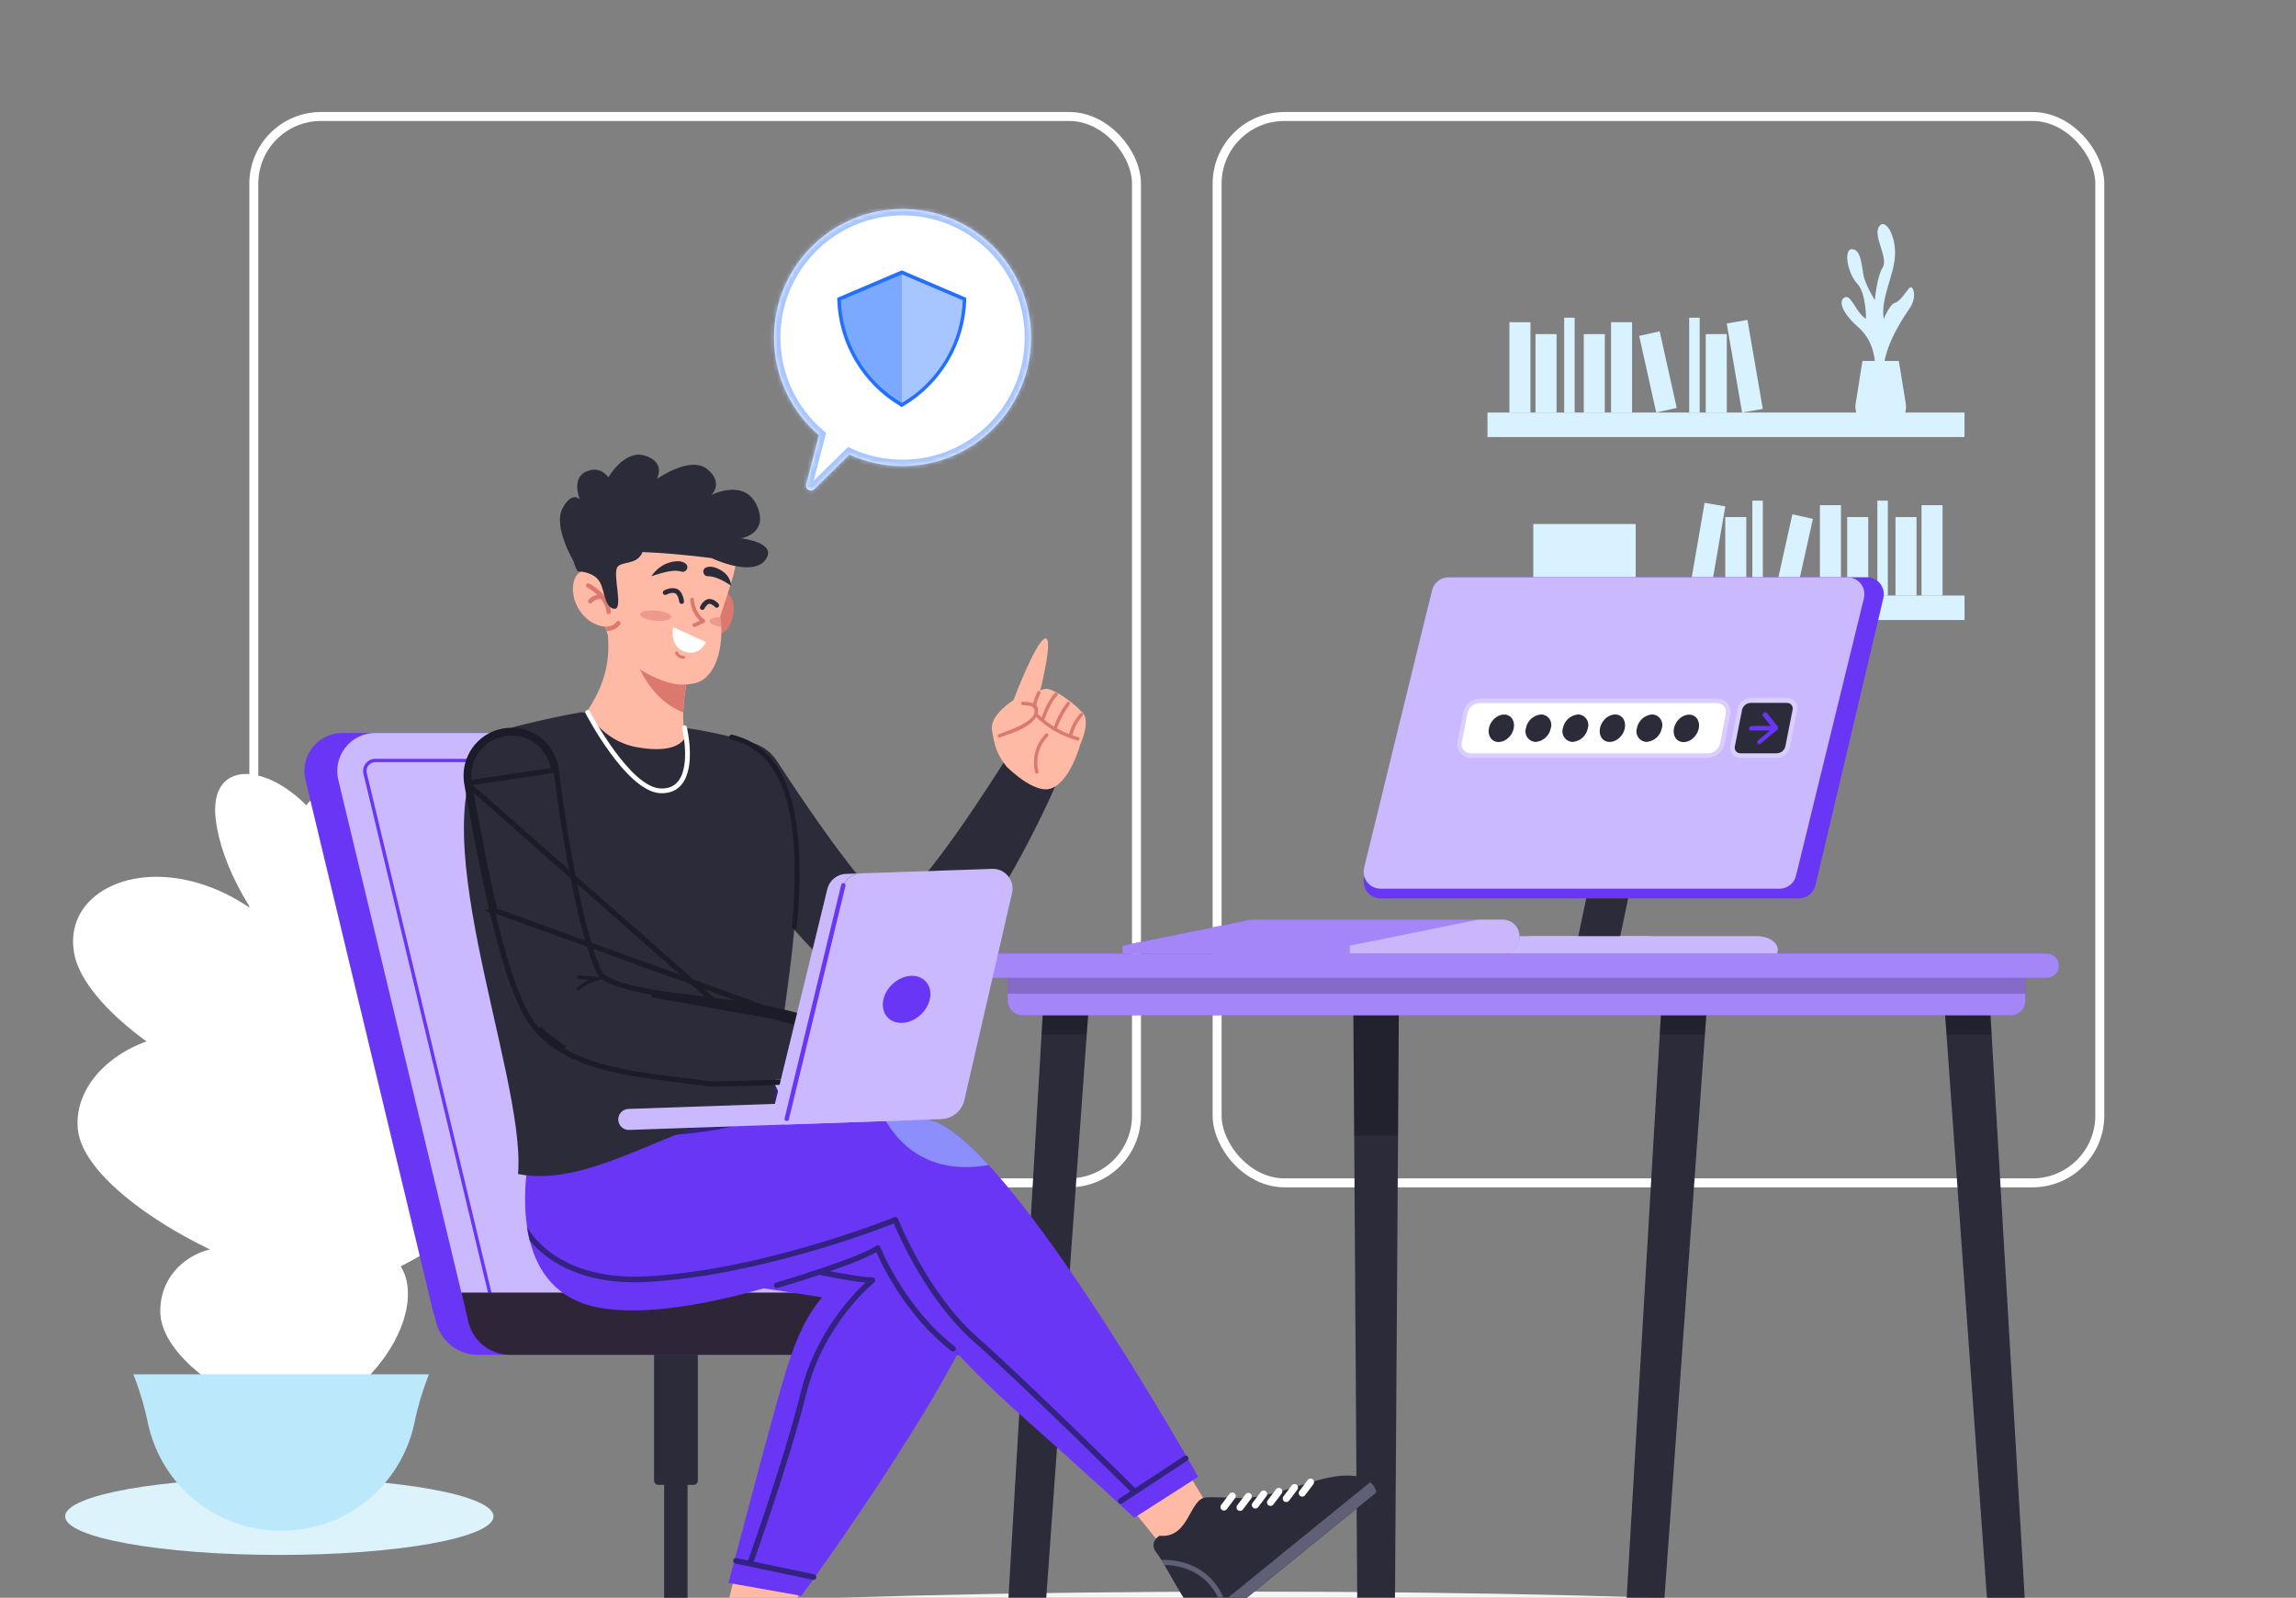 <svg xmlns="http://www.w3.org/2000/svg" fill="none" viewBox="0 0 536 373" height="373" width="536">
<rect x="0" y="0" width="536" height="373" fill="#808080" stroke="none"/>
<g clip-path="url(#clip0_6337_22494)">
<ellipse fill="#DCF3FB" ry="9" rx="50" cy="354" cx="65.207"></ellipse>
<path fill="white" d="M68.637 199.004L80.146 227.389C79.811 309.459 83.526 314.194 83.552 328.309H54.497C53.452 259.605 63.631 275.049 68.637 199.004Z"></path>
<path fill="white" d="M93.008 284.616C69.565 220.209 15.711 240.156 18.176 263.689C20.64 287.223 106.413 321.658 93.008 284.616Z"></path>
<path fill="white" d="M84.116 321.748C71.343 280.242 37.41 287.015 37.41 306.085C37.41 325.154 91.457 345.629 84.116 321.748Z"></path>
<path fill="white" d="M83.201 246.841C63.164 191.362 13.259 198.987 17.285 222.404C21.31 245.821 94.723 278.748 83.201 246.841Z"></path>
<path fill="white" d="M83.342 221.952C85.2 184.149 47.758 168.589 50.352 191.18C52.945 213.772 82.271 243.692 83.342 221.952Z"></path>
<path fill="white" d="M66.144 260.656C74.053 214.08 122.023 196.352 116.669 222.724C111.315 249.096 61.603 287.441 66.144 260.656Z"></path>
<path fill="white" d="M62.106 234.324C52.791 185.476 95.884 163.775 97.123 187.321C98.362 210.868 67.461 262.399 62.106 234.324Z"></path>
<path fill="white" d="M58.364 289.493C77.407 242.426 118.178 254.103 114.062 275.52C109.946 296.938 47.41 316.587 58.364 289.493Z"></path>
<path fill="white" d="M67.767 322.368C67.341 291.997 94.861 284.152 95.222 301.725C95.584 319.297 67.999 339.812 67.767 322.368Z"></path>
<path fill="#BCE8FB" d="M65.644 357.364C58.41 357.386 51.386 354.933 45.737 350.413C40.088 345.893 36.155 339.578 34.589 332.515C33.837 328.728 32.753 325.016 31.351 321.419L31.105 320.838H100.158L99.912 321.419C98.51 325.016 97.426 328.728 96.674 332.515C95.111 339.575 91.182 345.888 85.538 350.408C79.894 354.928 72.875 357.382 65.644 357.364Z"></path>
<rect stroke-width="2.092" stroke="white" rx="15.69" height="248.943" width="206.057" y="27.195" x="59.253"></rect>
<rect stroke-width="2.092" stroke="white" rx="15.69" height="248.943" width="206.057" y="27.195" x="284.136"></rect>
<path fill="#D8F3FF" d="M437.668 87.255C437.668 87.255 438.667 80.658 433.859 76.429C429.051 72.201 429.471 69.682 430.86 69.352C432.25 69.022 433.499 73.26 435.618 74.42C435.618 74.42 435.688 68.422 433.539 66.173C431.39 63.924 430.261 58.236 432.31 58.177C434.359 58.117 434.559 61.575 434.989 64.054C435.419 66.533 437.688 70.052 437.688 70.052C437.688 70.052 438.127 64.654 439.517 62.435C440.906 60.216 437.208 55.138 438.637 52.919C440.067 50.7 442.636 54.918 442.386 59.686C442.136 64.454 439.007 69.522 439.747 74.49C439.747 74.49 441.146 71.001 442.396 70.682C443.645 70.362 444.925 68.063 445.764 67.203C446.604 66.343 447.674 69.312 445.764 72.061C443.855 74.81 439.007 82.167 439.767 88.105L437.668 87.255Z"></path>
<path fill="#D8F3FF" d="M434.792 84.256L433.212 94.142C433.092 94.864 433.132 95.603 433.329 96.308C433.526 97.012 433.875 97.665 434.351 98.219C434.828 98.774 435.421 99.218 436.088 99.519C436.754 99.819 437.479 99.97 438.21 99.96H439.89C440.621 99.97 441.346 99.819 442.012 99.519C442.679 99.218 443.272 98.774 443.748 98.219C444.225 97.665 444.574 97.012 444.771 96.308C444.968 95.603 445.008 94.864 444.888 94.142L443.278 84.256H434.792Z"></path>
<path fill="#D8F3FF" d="M458.609 96.311H347.254V102.029H458.609V96.311Z"></path>
<path fill="#D8F3FF" d="M357.287 75.22H352.379V96.311H357.287V75.22Z"></path>
<path fill="#D8F3FF" d="M381.01 75.22H376.102V96.311H381.01V75.22Z"></path>
<path fill="#D8F3FF" d="M407.942 74.684L403.105 75.518L406.688 96.303L411.525 95.469L407.942 74.684Z"></path>
<path fill="#D8F3FF" d="M363.369 77.999H358.461V96.311H363.369V77.999Z"></path>
<path fill="#D8F3FF" d="M374.642 77.999H369.734V96.311H374.642V77.999Z"></path>
<path fill="#D8F3FF" d="M403.115 77.999H398.207V96.311H403.115V77.999Z"></path>
<path fill="#D8F3FF" d="M387.455 77.351L382.664 78.416L386.637 96.293L391.428 95.228L387.455 77.351Z"></path>
<path fill="#D8F3FF" d="M367.605 74.17H365.156V96.311H367.605V74.17Z"></path>
<path fill="#D8F3FF" d="M396.785 74.17H394.336V96.311H396.785V74.17Z"></path>
<path fill="#D8F3FF" d="M347.266 144.742H458.621V139.024H347.266V144.742Z"></path>
<path fill="#D8F3FF" d="M448.58 139.024H453.488V117.933H448.58V139.024Z"></path>
<path fill="#D8F3FF" d="M424.861 139.024H429.77V117.933H424.861V139.024Z"></path>
<path fill="#D8F3FF" d="M394.355 138.171L399.191 139.004L402.774 118.219L397.937 117.386L394.355 138.171Z"></path>
<path fill="#D8F3FF" d="M442.502 139.024H447.41V120.712H442.502V139.024Z"></path>
<path fill="#D8F3FF" d="M431.229 139.024H436.137V120.712H431.229V139.024Z"></path>
<path fill="#D8F3FF" d="M402.76 139.024H407.668V120.712H402.76V139.024Z"></path>
<path fill="#D8F3FF" d="M414.459 137.937L419.25 139.002L423.223 121.125L418.432 120.061L414.459 137.937Z"></path>
<path fill="#D8F3FF" d="M438.266 139.024H440.715V116.883H438.266V139.024Z"></path>
<path fill="#D8F3FF" d="M409.086 139.024H411.535V116.883H409.086V139.024Z"></path>
<path fill="#D8F3FF" d="M357.947 138.834H381.848V122.331H357.947V138.834Z"></path>
<path fill="#F5F5F5" d="M291.416 394.659C400.64 394.659 489.184 389.489 489.184 383.112C489.184 376.735 400.64 371.566 291.416 371.566C182.192 371.566 93.648 376.735 93.648 383.112C93.648 389.489 182.192 394.659 291.416 394.659Z"></path>
<path fill="#CBB9FF" d="M281.855 225.837H413.411L414.839 222.608C415.734 220.579 413.388 218.551 410.147 218.551H288.757C286.581 218.551 284.666 219.491 284.065 220.851L281.855 225.837Z"></path>
<path fill="#6936F5" d="M439.669 139.633L423.815 206.686C423.396 208.476 421.798 209.734 419.962 209.734H322.301C319.751 209.734 317.859 207.354 318.448 204.861L334.302 137.809C334.721 136.018 336.319 134.76 338.155 134.76H435.816C438.377 134.76 440.258 137.14 439.669 139.633Z"></path>
<path fill="#CBB9FF" d="M435.136 139.633L419.282 204.419C418.863 206.21 417.265 207.468 415.429 207.468H322.301C319.751 207.468 317.859 205.088 318.448 202.595L334.302 137.809C334.721 136.018 336.319 134.76 338.155 134.76H431.283C433.844 134.76 435.725 137.14 435.136 139.633Z"></path>
<path fill="#2B2B39" d="M370.301 209.723L366.98 225.656H376.76L380.092 209.723H370.301Z"></path>
<path fill="#CBB9FF" d="M352.706 222.959L354.712 220.137C355.426 219.129 356.582 218.54 357.817 218.54H384.64C386.057 218.54 387.36 219.333 388.017 220.591L389.366 223.174C390 224.387 389.116 225.826 387.757 225.826H354.179C352.706 225.826 351.845 224.16 352.706 222.959Z"></path>
<path fill="#6936F5" d="M262.027 222.59V220.755L292.055 214.688H350.807C351.852 214.688 352.855 215.104 353.595 215.843C354.334 216.583 354.749 217.585 354.749 218.631C354.749 219.678 354.334 220.683 353.596 221.424C352.857 222.166 351.854 222.585 350.807 222.59H262.027Z"></path>
<path fill="white" d="M354.749 218.647C354.751 219.69 354.341 220.691 353.607 221.431C352.862 222.17 351.856 222.587 350.807 222.59H262.027V220.771L292.071 214.688H350.807C351.326 214.688 351.84 214.791 352.319 214.99C352.799 215.189 353.234 215.481 353.6 215.849C353.967 216.217 354.257 216.653 354.454 217.133C354.651 217.614 354.751 218.128 354.749 218.647Z" opacity="0.4"></path>
<path fill="white" d="M354.743 218.648C354.746 219.69 354.335 220.691 353.601 221.432C352.856 222.171 351.85 222.587 350.801 222.59H315.125V220.772L345.169 214.689H350.801C351.32 214.689 351.834 214.791 352.313 214.991C352.793 215.19 353.228 215.482 353.594 215.849C353.961 216.217 354.251 216.654 354.448 217.134C354.645 217.614 354.746 218.128 354.743 218.648Z" opacity="0.4"></path>
<path fill="#2B2B39" d="M376.215 433.057H384.261L398.695 232.004H388.026L376.215 433.057Z"></path>
<path fill="black" d="M387.461 241.498H397.985L398.693 232.326H388.024L387.461 241.498Z" opacity="0.2"></path>
<path fill="#2B2B39" d="M317.238 433.057H325.267L326.587 232.004H315.918L317.238 433.057Z"></path>
<path fill="black" d="M315.918 232.326L316.127 265.121H326.362L326.571 232.326H315.918Z" opacity="0.2"></path>
<path fill="#2B2B39" d="M231.898 433.057H239.928L254.379 232.004H243.71L231.898 433.057Z"></path>
<path fill="black" d="M243.129 241.498H253.669L254.377 232.326H243.708L243.129 241.498Z" opacity="0.2"></path>
<path fill="#2B2B39" d="M468.165 433.057H476.195L464.383 232.004H453.73L468.165 433.057Z"></path>
<path fill="black" d="M464.383 232.326H453.73L454.439 241.498H464.963L464.383 232.326Z" opacity="0.2"></path>
<path fill="#6936F5" d="M469.352 237.023L238.738 237.023C238.282 237.023 237.83 236.934 237.408 236.759C236.986 236.584 236.603 236.328 236.28 236.005C235.958 235.683 235.702 235.299 235.527 234.878C235.352 234.456 235.262 234.004 235.262 233.548V226.95L472.828 226.95V233.548C472.828 234.004 472.738 234.456 472.564 234.878C472.389 235.299 472.133 235.683 471.81 236.005C471.487 236.328 471.104 236.584 470.682 236.759C470.261 236.934 469.809 237.023 469.352 237.023Z"></path>
<path fill="white" d="M469.352 237.023L238.738 237.023C238.282 237.023 237.83 236.934 237.408 236.759C236.986 236.584 236.603 236.328 236.28 236.005C235.958 235.683 235.702 235.299 235.527 234.878C235.352 234.456 235.262 234.004 235.262 233.548V226.95L472.828 226.95V233.548C472.828 234.004 472.738 234.456 472.564 234.878C472.389 235.299 472.133 235.683 471.81 236.005C471.487 236.328 471.104 236.584 470.682 236.759C470.261 236.934 469.809 237.023 469.352 237.023Z" opacity="0.4"></path>
<path fill="black" d="M235.246 231.988L472.828 231.988V226.951L235.246 226.951V231.988Z" opacity="0.2"></path>
<path fill="#6936F5" d="M230.274 228.271H477.816C478.568 228.271 479.288 227.972 479.819 227.441C480.35 226.91 480.649 226.19 480.649 225.439C480.649 224.687 480.35 223.967 479.819 223.436C479.288 222.905 478.568 222.606 477.816 222.606H230.274C229.522 222.606 228.802 222.905 228.271 223.436C227.74 223.967 227.441 224.687 227.441 225.439C227.441 226.19 227.74 226.91 228.271 227.441C228.802 227.972 229.522 228.271 230.274 228.271Z"></path>
<path fill="white" d="M230.274 228.271H477.816C478.568 228.271 479.288 227.972 479.819 227.441C480.35 226.91 480.649 226.19 480.649 225.439C480.649 224.687 480.35 223.967 479.819 223.436C479.288 222.905 478.568 222.606 477.816 222.606H230.274C229.522 222.606 228.802 222.905 228.271 223.436C227.74 223.967 227.441 224.687 227.441 225.439C227.441 226.19 227.74 226.91 228.271 227.441C228.802 227.972 229.522 228.271 230.274 228.271Z" opacity="0.4"></path>
<path fill="white" d="M343.35 176.925C342.883 176.92 342.424 176.814 342.003 176.612C341.582 176.411 341.21 176.119 340.914 175.759C340.619 175.398 340.405 174.976 340.29 174.524C340.175 174.072 340.16 173.6 340.247 173.142L341.565 166.363C341.751 165.438 342.249 164.606 342.977 164.006C343.705 163.406 344.617 163.075 345.56 163.069H400.812C401.281 163.068 401.744 163.172 402.167 163.375C402.59 163.577 402.962 163.872 403.256 164.238C403.558 164.594 403.774 165.015 403.888 165.468C404.003 165.921 404.011 166.395 403.914 166.852L402.597 173.631C402.419 174.555 401.926 175.39 401.201 175.991C400.476 176.592 399.565 176.922 398.623 176.925H343.35Z" opacity="0.3"></path>
<path fill="white" d="M398.619 175.864H343.367C343.052 175.869 342.741 175.804 342.455 175.675C342.168 175.545 341.914 175.353 341.711 175.113C341.508 174.873 341.36 174.591 341.279 174.287C341.198 173.984 341.185 173.666 341.242 173.356L342.581 166.556C342.71 165.873 343.073 165.257 343.609 164.815C344.145 164.372 344.818 164.131 345.513 164.134H400.765C401.079 164.128 401.391 164.193 401.677 164.323C401.964 164.453 402.218 164.645 402.421 164.884C402.624 165.124 402.772 165.406 402.853 165.71C402.934 166.014 402.947 166.332 402.89 166.641L401.572 173.441C401.439 174.126 401.071 174.742 400.532 175.184C399.992 175.627 399.316 175.867 398.619 175.864Z"></path>
<path fill="#2B2B39" d="M352.716 171.579C353.799 170.031 353.679 168.077 352.448 167.216C351.217 166.355 349.341 166.913 348.258 168.461C347.175 170.009 347.295 171.963 348.526 172.824C349.757 173.685 351.633 173.127 352.716 171.579Z"></path>
<path fill="#2B2B39" d="M362.03 169.996C361.878 170.845 361.45 171.62 360.812 172.201C360.174 172.781 359.362 173.134 358.502 173.205C358.121 173.193 357.748 173.093 357.413 172.913C357.077 172.733 356.787 172.477 356.567 172.166C356.347 171.855 356.201 171.498 356.143 171.121C356.084 170.745 356.113 170.359 356.229 169.996C356.384 169.149 356.813 168.376 357.45 167.796C358.088 167.216 358.898 166.862 359.756 166.787C360.139 166.795 360.514 166.892 360.852 167.071C361.19 167.25 361.482 167.506 361.703 167.818C361.924 168.13 362.069 168.49 362.126 168.868C362.183 169.246 362.15 169.633 362.03 169.996Z"></path>
<path fill="#2B2B39" d="M370.68 169.996C370.525 170.843 370.096 171.617 369.458 172.196C368.821 172.776 368.011 173.13 367.152 173.205C366.77 173.196 366.394 173.099 366.056 172.92C365.717 172.741 365.425 172.486 365.202 172.174C364.98 171.863 364.832 171.504 364.773 171.126C364.713 170.748 364.742 170.361 364.857 169.996C365.017 169.147 365.45 168.373 366.091 167.794C366.732 167.214 367.545 166.861 368.406 166.787C368.787 166.799 369.16 166.899 369.496 167.079C369.832 167.259 370.121 167.515 370.341 167.826C370.562 168.137 370.707 168.495 370.766 168.871C370.824 169.248 370.795 169.633 370.68 169.996Z"></path>
<path fill="#2B2B39" d="M378.642 171.562C379.725 170.014 379.605 168.06 378.374 167.199C377.142 166.338 375.267 166.896 374.184 168.444C373.101 169.992 373.221 171.946 374.452 172.807C375.683 173.668 377.559 173.11 378.642 171.562Z"></path>
<path fill="#2B2B39" d="M387.957 169.996C387.798 170.845 387.365 171.619 386.724 172.198C386.083 172.778 385.27 173.131 384.409 173.205C384.028 173.193 383.655 173.093 383.319 172.913C382.983 172.733 382.694 172.477 382.473 172.166C382.253 171.855 382.108 171.497 382.049 171.121C381.99 170.744 382.02 170.359 382.135 169.996C382.293 169.15 382.723 168.379 383.36 167.8C383.997 167.22 384.805 166.865 385.662 166.787C386.045 166.796 386.421 166.893 386.759 167.072C387.098 167.251 387.39 167.506 387.612 167.818C387.835 168.129 387.982 168.488 388.042 168.866C388.102 169.244 388.073 169.631 387.957 169.996Z"></path>
<path fill="#2B2B39" d="M395.907 171.6C396.99 170.051 396.87 168.098 395.639 167.237C394.408 166.376 392.532 166.933 391.449 168.482C390.366 170.03 390.486 171.983 391.717 172.844C392.948 173.705 394.824 173.148 395.907 171.6Z"></path>
<path fill="white" d="M406.335 176.925C405.978 176.929 405.624 176.853 405.301 176.702C404.977 176.551 404.691 176.33 404.465 176.054C404.223 175.762 404.053 175.418 403.968 175.049C403.883 174.68 403.886 174.296 403.976 173.928L405.655 165.428C405.803 164.732 406.181 164.106 406.729 163.651C407.276 163.196 407.961 162.939 408.673 162.921H417.173C417.53 162.916 417.883 162.992 418.207 163.143C418.531 163.294 418.816 163.516 419.043 163.792C419.285 164.083 419.455 164.427 419.54 164.796C419.625 165.165 419.622 165.549 419.532 165.917L417.853 174.417C417.705 175.114 417.327 175.74 416.779 176.195C416.232 176.65 415.547 176.907 414.835 176.925H406.335Z" opacity="0.3"></path>
<path fill="#2B2B39" d="M406.338 175.863H414.838C415.294 175.84 415.731 175.67 416.083 175.38C416.435 175.089 416.684 174.692 416.793 174.248L418.472 165.748C418.525 165.549 418.531 165.341 418.489 165.139C418.447 164.938 418.359 164.749 418.231 164.588C418.103 164.426 417.939 164.297 417.752 164.211C417.565 164.125 417.36 164.084 417.155 164.091H408.654C408.189 164.112 407.743 164.286 407.386 164.585C407.029 164.885 406.78 165.293 406.678 165.748L404.999 174.248C404.953 174.446 404.953 174.652 405 174.85C405.047 175.047 405.138 175.232 405.268 175.388C405.398 175.544 405.562 175.669 405.747 175.751C405.933 175.834 406.135 175.872 406.338 175.863Z"></path>
<path fill="#6936F5" d="M410.649 173.717C410.584 173.72 410.52 173.708 410.462 173.682C410.403 173.656 410.35 173.617 410.309 173.568C410.233 173.445 410.206 173.298 410.233 173.157C410.261 173.015 410.341 172.889 410.457 172.803L413.836 169.998L411.584 167.193C411.502 167.072 411.472 166.923 411.5 166.78C411.528 166.637 411.612 166.51 411.732 166.428C411.834 166.336 411.967 166.284 412.104 166.284C412.242 166.284 412.374 166.336 412.476 166.428L415.026 169.616C415.108 169.737 415.138 169.886 415.11 170.029C415.082 170.172 414.998 170.299 414.878 170.381L411.074 173.568C410.954 173.666 410.803 173.719 410.649 173.717Z"></path>
<path fill="#6936F5" d="M414.473 170.53H408.735C408.669 170.532 408.604 170.519 408.544 170.491C408.484 170.464 408.431 170.422 408.39 170.371C408.349 170.319 408.32 170.259 408.306 170.194C408.292 170.13 408.294 170.063 408.31 169.999C408.343 169.852 408.423 169.721 408.539 169.625C408.654 169.529 408.798 169.473 408.948 169.468H414.664C414.73 169.465 414.796 169.479 414.856 169.506C414.916 169.534 414.969 169.575 415.01 169.627C415.051 169.678 415.08 169.739 415.094 169.803C415.107 169.868 415.106 169.935 415.089 169.999C415.058 170.142 414.981 170.271 414.869 170.367C414.758 170.462 414.619 170.52 414.473 170.53Z"></path>
<mask fill="white" id="path-71-inside-1_6337_22494">
<path d="M210.7 108.799C227.267 108.799 240.697 95.369 240.697 78.802C240.697 62.235 227.267 48.805 210.7 48.805C194.133 48.805 180.703 62.235 180.703 78.802C180.703 87.919 184.77 96.086 191.19 101.588L188.204 113.085C187.914 114.198 189.276 114.984 190.096 114.177L198.281 106.116C202.066 107.839 206.271 108.799 210.7 108.799Z" clip-rule="evenodd" fill-rule="evenodd"></path>
</mask>
<path fill="white" d="M210.7 108.799C227.267 108.799 240.697 95.369 240.697 78.802C240.697 62.235 227.267 48.805 210.7 48.805C194.133 48.805 180.703 62.235 180.703 78.802C180.703 87.919 184.77 96.086 191.19 101.588L188.204 113.085C187.914 114.198 189.276 114.984 190.096 114.177L198.281 106.116C202.066 107.839 206.271 108.799 210.7 108.799Z" clip-rule="evenodd" fill-rule="evenodd"></path>
<path mask="url(#path-71-inside-1_6337_22494)" fill="#A7C5FF" d="M191.19 101.588L192.62 101.96L192.852 101.066L192.152 100.466L191.19 101.588ZM188.204 113.085L189.634 113.456L188.204 113.085ZM190.096 114.177L191.133 115.23H191.133L190.096 114.177ZM198.281 106.116L198.894 104.771L197.969 104.349L197.244 105.063L198.281 106.116ZM239.219 78.802C239.219 94.553 226.451 107.321 210.7 107.321V110.277C228.083 110.277 242.175 96.185 242.175 78.802H239.219ZM210.7 50.283C226.451 50.283 239.219 63.052 239.219 78.802H242.175C242.175 61.419 228.083 47.327 210.7 47.327V50.283ZM182.181 78.802C182.181 63.052 194.95 50.283 210.7 50.283V47.327C193.317 47.327 179.225 61.419 179.225 78.802H182.181ZM192.152 100.466C186.046 95.233 182.181 87.47 182.181 78.802H179.225C179.225 88.369 183.495 96.94 190.228 102.71L192.152 100.466ZM189.759 101.216L186.773 112.713L189.634 113.456L192.62 101.96L189.759 101.216ZM186.773 112.713C186.107 115.278 189.244 117.09 191.133 115.23L189.058 113.124C189.096 113.086 189.175 113.041 189.275 113.032C189.362 113.023 189.429 113.045 189.473 113.071C189.517 113.096 189.569 113.143 189.606 113.222C189.648 113.314 189.648 113.405 189.634 113.456L186.773 112.713ZM191.133 115.23L199.319 107.169L197.244 105.063L189.058 113.124L191.133 115.23ZM210.7 107.321C206.486 107.321 202.49 106.408 198.894 104.771L197.669 107.461C201.642 109.27 206.055 110.277 210.7 110.277V107.321Z"></path>
<path fill="#236FFF" d="M210.098 94.772C205.79 92.205 202.194 88.6 199.637 84.286C197.08 79.973 195.643 75.088 195.457 70.077V69.533L210.522 63.113L225.57 69.533V70.077C225.396 75.088 223.965 79.976 221.41 84.291C218.855 88.606 215.257 92.21 210.947 94.772L210.505 95.044L210.098 94.772Z"></path>
<path fill="white" d="M210.539 64.048L224.755 70.095C224.6 74.964 223.215 79.716 220.729 83.906C218.244 88.096 214.738 91.589 210.539 94.06V64.048Z" opacity="0.6"></path>
<path fill="white" d="M210.538 64.048L196.305 70.095C196.462 74.966 197.849 79.718 200.338 83.909C202.827 88.099 206.335 91.591 210.538 94.06V64.048Z" opacity="0.4"></path>
<path fill="#2B2B39" d="M164.476 188.384L165.423 189.901L166.357 191.369L168.251 194.27C169.525 196.187 170.836 198.081 172.147 199.974C173.482 201.855 174.829 203.736 176.212 205.593C177.596 207.45 179.028 209.295 180.484 211.139C181.941 212.984 183.458 214.805 185.035 216.613C186.613 218.421 188.251 220.217 190.036 222.014C190.934 222.912 191.868 223.798 192.851 224.684C193.846 225.569 194.902 226.455 196.092 227.354C197.293 228.239 198.604 229.15 200.351 230.048C200.8 230.266 201.262 230.485 201.783 230.703C202.305 230.922 202.864 231.128 203.495 231.31C203.652 231.359 203.81 231.407 203.98 231.443L204.235 231.504L204.356 231.541L204.538 231.577C204.781 231.626 205.012 231.674 205.254 231.723C205.485 231.759 205.728 231.795 205.958 231.82C206.893 231.917 207.791 231.917 208.628 231.844C209.454 231.771 210.194 231.626 210.886 231.456C211.553 231.286 212.184 231.079 212.743 230.861C213.871 230.424 214.794 229.926 215.619 229.429C217.257 228.434 218.495 227.426 219.612 226.431C220.728 225.436 221.699 224.441 222.597 223.458C223.508 222.475 224.333 221.492 225.122 220.496C226.699 218.518 228.132 216.552 229.479 214.562C230.838 212.584 232.1 210.581 233.314 208.591C235.753 204.598 237.986 200.544 240.122 196.467C241.178 194.428 242.21 192.377 243.217 190.313C243.715 189.282 244.212 188.238 244.698 187.206L245.414 185.629L246.142 184.015C247.647 180.677 246.142 176.745 242.804 175.24C239.758 173.869 236.226 174.997 234.479 177.74L234.394 177.874L233.544 179.221L232.658 180.592L230.874 183.347C229.673 185.18 228.471 187.012 227.246 188.821C224.806 192.437 222.306 195.993 219.745 199.428C218.459 201.139 217.148 202.802 215.837 204.416C214.527 206.03 213.18 207.571 211.832 208.991C211.153 209.695 210.485 210.363 209.83 210.982C209.175 211.601 208.519 212.159 207.924 212.608C207.342 213.057 206.784 213.397 206.468 213.518C206.322 213.579 206.238 213.591 206.322 213.53C206.359 213.506 206.444 213.457 206.577 213.421C206.723 213.372 206.917 213.324 207.184 213.3C207.451 213.263 207.791 213.251 208.179 213.3C208.276 213.3 208.374 213.324 208.471 213.336C208.568 213.348 208.677 213.372 208.774 213.397H208.847L208.871 213.421H208.92C208.92 213.421 208.98 213.445 209.005 213.445C209.102 213.47 209.138 213.482 209.15 213.47C209.15 213.47 209.114 213.433 209.065 213.397C208.823 213.239 208.289 212.863 207.73 212.377C207.16 211.892 206.529 211.309 205.886 210.666C205.242 210.023 204.587 209.331 203.932 208.615C202.609 207.171 201.286 205.617 199.987 203.991C199.332 203.178 198.689 202.353 198.045 201.527C197.402 200.69 196.759 199.853 196.116 199.003C194.841 197.304 193.579 195.556 192.329 193.809C191.079 192.061 189.841 190.277 188.616 188.493C187.378 186.709 186.164 184.901 184.962 183.104L183.166 180.398L182.268 179.051L181.419 177.74L181.334 177.607C178.312 172.971 172.098 171.66 167.462 174.682C162.887 177.667 161.564 183.772 164.44 188.384H164.476Z"></path>
<path fill="#FEBAA4" d="M252.258 173.567C252.258 173.567 249.903 182.56 245.267 184.101C241.359 185.4 235.012 178.992 235.012 178.992C232.524 175.836 232.184 174.004 231.577 170.46C230.97 166.904 236.577 163.482 236.577 163.482C236.577 163.482 241.65 150.022 243.896 149.088C246.141 148.153 242.828 161.297 242.828 161.297C242.828 161.297 243.641 160.532 245.012 160.933C246.869 161.479 251.141 164.355 252.913 166.661C254.503 168.724 252.27 173.579 252.27 173.579L252.258 173.567Z"></path>
<path fill="#DC796F" d="M233.203 171.381C235.193 170.677 237.208 169.973 239.028 168.893C239.902 168.383 241.407 167.436 241.504 166.308C241.662 164.596 239.975 164.718 238.773 164.621C238.264 164.584 238.264 163.783 238.773 163.82C239.768 163.905 241.079 163.844 241.856 164.596C242.827 165.555 242.22 167.072 241.48 167.958C239.586 170.228 236.091 171.186 233.409 172.145C232.924 172.315 232.717 171.55 233.203 171.381Z"></path>
<path fill="#DC796F" d="M242.185 166.575C244.855 169.233 248.107 171.114 251.748 172.109C252.246 172.242 252.027 173.019 251.542 172.874C247.779 171.842 244.393 169.888 241.626 167.145C241.262 166.781 241.82 166.223 242.185 166.587V166.575Z"></path>
<path fill="#DC796F" d="M244.647 171.867C242.487 174.173 241.71 177.05 242.426 180.12C242.548 180.618 241.771 180.836 241.662 180.326C240.873 176.965 241.722 173.809 244.089 171.297C244.441 170.921 244.999 171.491 244.647 171.855V171.867Z"></path>
<path fill="#DC796F" d="M243.047 167.814C243.836 165.678 244.698 163.493 246.251 161.794C246.591 161.418 247.162 161.976 246.81 162.352C245.365 163.954 244.552 166.03 243.812 168.02C243.63 168.493 242.865 168.287 243.047 167.814Z"></path>
<path fill="#DC796F" d="M245.888 170.144C246.592 167.947 247.696 165.884 249.044 164.015C249.347 163.603 250.039 164.003 249.735 164.416C248.425 166.224 247.344 168.214 246.665 170.35C246.507 170.836 245.742 170.63 245.9 170.144H245.888Z"></path>
<path fill="#DC796F" d="M250.34 171.65C250.315 171.71 250.279 171.771 250.255 171.832C250.061 172.244 249.405 171.953 249.527 171.528C250.061 169.623 250.837 168.081 252.148 166.589C252.488 166.2 253.046 166.771 252.706 167.147C251.481 168.543 250.789 169.963 250.291 171.734C250.048 171.637 249.806 171.528 249.563 171.431C249.587 171.37 249.624 171.31 249.648 171.249C249.866 170.788 250.558 171.188 250.34 171.65Z"></path>
<path fill="#DC796F" d="M242.885 161.903C242.412 162.814 242.035 163.797 241.902 164.816C241.841 165.314 241.04 165.326 241.101 164.816C241.259 163.639 241.659 162.547 242.193 161.503C242.424 161.042 243.116 161.454 242.885 161.903Z"></path>
<path fill="#2B2B39" d="M153.687 346.642H161.915C162.461 346.642 162.91 346.193 162.91 345.647V310.318H152.691V345.647C152.691 346.193 153.14 346.642 153.687 346.642Z"></path>
<path fill="#2B2B39" d="M127.473 388.112V394.605H132.17V391.668C132.17 390.842 132.838 390.175 133.663 390.175H153.797C154.489 390.175 155.059 390.733 155.059 391.437V394.605H160.521V391.437C160.521 390.745 161.079 390.175 161.783 390.175H181.759C182.585 390.175 183.252 390.842 183.252 391.668V394.605H187.949V388.112C187.949 386.655 186.772 385.466 185.303 385.466H160.509V301.846H155.047V385.466H130.095C128.639 385.466 127.449 386.643 127.449 388.112H127.473Z"></path>
<path fill="#6936F5" d="M71.306 182.06L101.016 305.815C101.975 309.807 105.543 312.623 109.657 312.623H179.38C185.145 312.623 189.381 307.222 188.009 301.628L157.632 177.873C156.661 173.905 153.093 171.113 149.003 171.113H79.947C74.207 171.113 69.971 176.478 71.306 182.072V182.06Z"></path>
<path fill="#CBB9FF" d="M78.974 182.06L108.684 305.814C109.643 309.807 113.211 312.623 117.325 312.623H187.048C192.813 312.623 197.049 307.222 195.677 301.627L165.3 177.873C164.329 173.904 160.761 171.113 156.671 171.113H87.615C81.875 171.113 77.639 176.477 78.974 182.072V182.06Z"></path>
<path fill="#6936F5" d="M114.561 304.407L84.852 180.653C84.572 179.488 85.07 178.626 85.385 178.225C85.701 177.825 86.417 177.145 87.619 177.145H156.674C157.985 177.145 159.126 178.043 159.442 179.318L189.819 303.072C190.11 304.249 189.612 305.099 189.297 305.511C188.981 305.924 188.265 306.604 187.052 306.604H117.328C116.006 306.604 114.865 305.706 114.561 304.419V304.407ZM87.619 177.934C86.757 177.934 86.235 178.42 86.004 178.711C85.774 179.002 85.422 179.621 85.616 180.458L115.326 304.213C115.544 305.135 116.37 305.791 117.316 305.791H187.04C187.913 305.791 188.423 305.293 188.654 305.002C188.884 304.71 189.236 304.091 189.03 303.242L158.653 179.488C158.422 178.565 157.609 177.922 156.662 177.922H87.606L87.619 177.934Z"></path>
<path fill="#6936F5" d="M228.654 316.288H111.55C106.878 316.288 102.836 313.072 101.78 308.521L100.215 301.785H225.292L228.666 316.288H228.654Z"></path>
<path fill="#2E2638" d="M227.054 316.289H119.089C114.417 316.289 110.375 313.073 109.32 308.522L107.754 301.786H227.066C230.44 301.786 233.365 304.116 234.13 307.393C235.186 311.944 231.739 316.289 227.066 316.289H227.054Z"></path>
<path fill="#FEBAA4" d="M172.071 365.71L167.52 384.036L180.845 384.922L189.414 365.71H172.071Z"></path>
<path fill="#6936F5" d="M190.689 261.214C190.689 261.214 234.101 276.129 231.698 295.523C229.295 314.917 187.072 372.552 187.072 372.552L170.057 369.531L178.456 337.964C183.347 320.39 185.434 310.584 191.915 302.853L156.246 297.392C156.246 297.392 164.475 261.687 190.677 261.214H190.689Z"></path>
<path fill="#322380" d="M175.179 365.271C175.179 365.271 175.057 365.258 174.997 365.234C174.657 365.113 174.475 364.737 174.596 364.397C174.681 364.166 182.885 341.386 186.975 324.905C190.337 311.349 198.869 302.38 202.049 299.419C198.032 299.043 191.405 297.647 191.09 297.574C190.738 297.501 190.507 297.149 190.58 296.797C190.653 296.445 191.005 296.215 191.357 296.288C191.442 296.312 200.337 298.181 203.675 298.193C203.954 298.193 204.197 298.375 204.294 298.63C204.391 298.897 204.294 299.188 204.088 299.358C203.966 299.455 192.303 308.934 188.262 325.209C184.16 341.75 175.931 364.591 175.846 364.822C175.749 365.101 175.47 365.271 175.179 365.258V365.271Z"></path>
<path fill="#322380" d="M189.868 368.816C189.868 368.816 189.807 368.816 189.783 368.803L171.676 365.017C171.324 364.944 171.093 364.592 171.166 364.24C171.239 363.888 171.591 363.658 171.943 363.73L190.05 367.517C190.402 367.59 190.632 367.942 190.56 368.294C190.487 368.621 190.196 368.84 189.868 368.816Z"></path>
<path fill="#FEBAA4" d="M259.879 346.906L271.251 360.888L282.744 352.793L272.173 335.328L259.879 346.906Z"></path>
<path fill="#2B2B39" d="M321.312 348.422L282.415 380.025C281.699 379.734 280.934 379.115 280.145 378.278C277.233 375.183 274.016 369.078 271.832 365.352C271.577 364.916 271.334 364.515 271.116 364.151C270.74 363.544 270.412 363.047 270.133 362.707C267.936 360 270.703 358.52 270.703 358.52C277.779 359.187 277.536 349.769 281.674 349.551C281.674 349.551 283.446 349.442 288.798 349.709C294.138 349.976 300.886 347.548 306.882 345.789C314.612 343.507 318.205 344.587 319.88 345.995C321.202 347.099 321.312 348.41 321.312 348.41V348.422Z"></path>
<path fill="#5F5F75" d="M321.311 348.422L282.414 380.025C281.698 379.734 280.933 379.115 280.145 378.277L319.879 346.007C321.202 347.111 321.311 348.422 321.311 348.422Z"></path>
<path fill="#5F5F75" d="M286.381 376.796L285.228 377.731C285.313 375.474 284.742 372.573 282.254 369.806C278.941 366.116 274.536 365.4 271.829 365.352C271.574 364.915 271.332 364.514 271.113 364.15C273.917 364.065 279.172 364.587 283.14 369.017C285.519 371.663 286.284 374.466 286.381 376.809V376.796Z"></path>
<path fill="white" d="M290.011 352.548C289.72 352.779 289.307 352.803 288.992 352.56C288.628 352.281 288.555 351.771 288.834 351.407L290.776 348.834C291.055 348.47 291.565 348.397 291.929 348.677C292.293 348.956 292.366 349.465 292.087 349.83L290.145 352.402C290.145 352.402 290.06 352.512 290.011 352.548Z"></path>
<path fill="white" d="M286.257 352.464C285.966 352.695 285.554 352.719 285.238 352.476C284.874 352.197 284.801 351.687 285.08 351.323L287.022 348.75C287.301 348.386 287.811 348.313 288.175 348.593C288.539 348.872 288.612 349.381 288.333 349.746L286.391 352.318C286.391 352.318 286.306 352.428 286.257 352.464Z"></path>
<path fill="white" d="M293.582 351.989C293.29 352.219 292.878 352.244 292.562 352.001C292.198 351.722 292.125 351.212 292.404 350.848L294.346 348.275C294.625 347.911 295.135 347.838 295.499 348.117C295.863 348.396 295.936 348.906 295.657 349.27L293.715 351.843C293.715 351.843 293.63 351.952 293.582 351.989Z"></path>
<path fill="white" d="M297.125 351.371C296.833 351.602 296.421 351.626 296.105 351.396C295.741 351.117 295.668 350.607 295.947 350.243L297.889 347.67C298.168 347.306 298.678 347.233 299.042 347.512C299.406 347.791 299.479 348.301 299.2 348.665L297.258 351.238C297.258 351.238 297.173 351.347 297.125 351.384V351.371Z"></path>
<path fill="white" d="M300.789 350.473C300.497 350.704 300.085 350.728 299.769 350.497C299.405 350.218 299.332 349.708 299.611 349.344L301.553 346.771C301.832 346.407 302.342 346.334 302.706 346.614C303.07 346.893 303.143 347.402 302.864 347.767L300.922 350.339C300.922 350.339 300.837 350.449 300.789 350.485V350.473Z"></path>
<path fill="white" d="M304.527 349.212C304.236 349.442 303.823 349.467 303.507 349.224C303.143 348.945 303.071 348.435 303.35 348.071L305.292 345.498C305.571 345.134 306.08 345.061 306.444 345.34C306.809 345.619 306.881 346.129 306.602 346.493L304.66 349.066C304.66 349.066 304.575 349.175 304.527 349.212Z"></path>
<path fill="#6936F5" d="M279.697 344.784L264.806 354.311C264.806 354.311 253.106 343.473 238.664 330.682C224.222 317.89 210.75 302.792 205.119 291.384C205.119 291.384 162.508 309.771 139.413 305.183C129.801 303.278 125.468 296.688 123.684 289.649C123.417 288.605 123.211 287.537 123.053 286.481C121.694 277.621 123.708 269.029 123.708 269.029C123.708 269.029 177.885 259.065 205.872 260.024C207.825 260.097 209.646 260.206 211.321 260.388C213.966 260.679 216.224 261.116 217.984 261.723C221.54 262.973 225.969 266.723 230.8 271.978C230.97 272.16 231.139 272.354 231.321 272.548C251.978 295.341 279.721 344.784 279.721 344.784H279.697Z"></path>
<path fill="#8B8EFB" d="M230.787 271.977C215.532 274.671 208.602 265.532 205.871 260.022C207.825 260.095 209.645 260.204 211.32 260.386C213.966 260.678 216.223 261.114 217.983 261.721C221.539 262.971 225.969 266.721 230.799 271.977H230.787Z"></path>
<path fill="#322380" d="M222.413 315.498C222.292 315.498 222.158 315.45 222.061 315.365C211.563 307.221 205.908 295.364 204.585 292.33C199.087 295.51 182.254 300.473 181.514 300.692C181.162 300.789 180.798 300.595 180.701 300.243C180.604 299.891 180.798 299.527 181.15 299.43C181.344 299.369 200.082 293.859 204.536 290.825C204.706 290.716 204.913 290.679 205.095 290.74C205.289 290.801 205.435 290.946 205.507 291.128C205.556 291.274 211.102 305.206 222.875 314.333C223.166 314.551 223.214 314.964 222.996 315.255C222.862 315.437 222.644 315.522 222.425 315.51L222.413 315.498Z"></path>
<path fill="#322380" d="M261.59 351.07C261.396 351.057 261.202 350.948 261.093 350.778C260.899 350.475 260.984 350.062 261.275 349.868L276.433 339.904C276.737 339.71 277.137 339.795 277.343 340.086C277.538 340.39 277.453 340.802 277.161 340.996L262.003 350.96C261.882 351.045 261.736 351.082 261.603 351.07H261.59Z"></path>
<path fill="#322380" d="M265.241 348.57C265.095 348.716 264.913 348.777 264.731 348.764C264.573 348.764 264.428 348.692 264.318 348.582C264.063 348.328 239.269 323.776 227.315 313.193C216.513 303.642 209.984 288.811 208.661 285.619C204.231 287.367 176.597 297.877 150.916 299.285C139.29 299.928 131.996 296.53 127.918 293.568C126.025 292.197 124.653 290.801 123.67 289.636C123.403 288.592 123.197 287.524 123.039 286.469C123.221 286.796 123.622 287.44 124.265 288.277C125.199 289.466 126.656 291.032 128.767 292.561C132.663 295.365 139.654 298.593 150.856 297.974C178.502 296.457 208.479 284.272 208.782 284.151C208.952 284.078 209.134 284.078 209.292 284.151C209.462 284.223 209.583 284.357 209.644 284.515C209.705 284.685 216.331 301.712 228.188 312.198C240.179 322.805 264.998 347.381 265.241 347.636C265.496 347.891 265.496 348.315 265.241 348.57Z"></path>
<path fill="#FEBAA4" d="M182.78 266.005C181.688 266.308 180.595 266.587 179.515 266.842C179.066 266.952 178.617 267.061 178.168 267.158C160.486 271.248 145.145 270.69 135.436 269.5C134.963 269.439 134.502 269.391 134.053 269.33C128.373 268.566 124.926 267.643 124.513 267.522C124.501 267.522 124.489 267.522 124.465 267.522C125.411 263.286 125.836 261.381 126.079 257.145C126.14 255.968 126.188 254.815 126.225 253.723C126.285 251.684 126.297 249.827 126.285 248.298V248.213C126.285 247.181 126.261 246.308 126.237 245.616C133.009 244.329 145.497 242.084 157.063 240.664C165.461 239.633 173.374 239.014 178.277 239.511L178.557 241.332L178.969 244.026L179.321 246.041L180.086 250.458L182.719 265.677L182.78 266.017V266.005Z"></path>
<path fill="#6936F5" d="M125.932 258.88C125.932 258.88 164.392 263.443 180.74 253.576C180.74 253.576 184.296 269.875 183.98 274.208C183.24 284.572 125.18 282.278 123.723 272.145C123.08 267.666 125.932 258.88 125.932 258.88Z"></path>
<path fill="#322380" d="M125.835 257.776C125.835 257.776 124.063 260.677 124.561 263.966C124.561 263.966 162.96 269.245 181.869 259.014C181.869 259.014 182.864 255.871 180.461 252.582C180.461 252.582 165.606 262.679 125.847 257.776H125.835Z"></path>
<path fill="#DC796F" d="M178.969 244.026C174.916 244.317 169.527 244.839 163.495 245.774C151.857 247.582 137.791 250.931 126.055 257.133C126.115 255.956 126.164 254.803 126.2 253.711C126.261 251.672 126.273 249.815 126.261 248.286V248.201C126.261 247.169 126.237 246.295 126.212 245.604C132.985 244.317 145.473 242.072 157.039 240.652C165.437 239.62 173.35 239.001 178.253 239.499L178.532 241.319L178.945 244.014L178.969 244.026Z"></path>
<path fill="#750021" d="M126.214 253.709C119.588 253.418 120.898 249.704 120.898 249.704H120.947L126.275 248.212V248.297L126.214 253.709Z"></path>
<path fill="#2B2B39" d="M180.895 259.261C160.304 259.261 139.702 277.685 120.934 274.088V273.978C122.928 251.045 96.22 188.868 115.072 172.373C115.169 172.288 115.266 172.203 115.363 172.13C115.424 172.07 115.496 172.021 115.569 171.972C116.079 171.584 116.625 171.22 117.22 170.904C117.305 170.856 117.378 170.807 117.463 170.771C117.548 170.722 117.632 170.674 117.73 170.637C117.875 170.565 118.033 170.492 118.179 170.419C118.227 170.395 118.276 170.37 118.324 170.358C118.421 170.322 118.506 170.273 118.603 170.237C119.028 170.055 119.465 169.897 119.926 169.752C119.951 169.752 119.987 169.727 120.011 169.727C120.133 169.691 120.254 169.654 120.387 169.618C120.557 169.569 120.739 169.521 120.921 169.472C121.37 169.363 121.807 169.242 122.244 169.133C122.681 169.023 123.118 168.914 123.543 168.817C128.944 167.506 133.483 166.669 135.145 166.378C135.267 166.353 135.364 166.341 135.461 166.317C135.521 166.317 135.558 166.293 135.606 166.293H135.631C135.667 166.293 135.691 166.281 135.716 166.281C135.716 166.281 135.728 166.281 135.74 166.281C135.764 166.281 135.776 166.281 135.801 166.281C135.825 166.281 135.825 166.281 135.825 166.281L138.022 166.608L158.374 169.691L159.054 169.8L160.304 169.994L160.814 170.067L163.192 170.431C165.486 170.844 167.501 171.256 169.26 171.681C169.794 171.815 170.304 171.936 170.802 172.07C171.154 172.167 171.506 172.264 171.833 172.361C198.615 180.172 179.075 244.298 180.895 259.261Z"></path>
<path stroke-linecap="round" stroke-width="1.133" stroke="#1C1C28" d="M170.805 172.069C171.157 172.166 171.509 172.264 171.836 172.361C185.988 176.488 187.206 196.339 185.476 216.352"></path>
<path fill="#DC796F" d="M168.8 138.169C168.8 138.169 170.96 138.448 171.264 141.227C171.567 144.007 169.989 148.57 167.21 147.878C164.431 147.199 168.8 138.157 168.8 138.157V138.169Z"></path>
<path fill="#FEBAA4" d="M137.039 166.032C137.039 166.032 140.474 172.889 148.52 174.406C158.739 176.324 160.037 171.979 160.037 171.979C159.661 170.571 159.552 169.552 159.503 168.071C159.479 167.513 159.479 166.93 159.503 166.336C159.552 164.709 159.734 162.925 160.037 160.886C160.11 160.413 160.183 159.903 160.268 159.394V159.333C153.229 157.343 147.537 153.932 143.775 148.519L142.731 147.84L142.027 147.379L141.881 147.791L141.966 149.114C142.355 155.364 140.741 160.462 137.063 166.044L137.039 166.032Z"></path>
<path fill="white" d="M153.688 185.134C153.907 185.158 154.137 185.183 154.356 185.183C156.431 185.207 158.057 184.503 159.186 183.071C162.499 178.92 160.424 170.097 160.327 169.733C160.254 169.442 159.951 169.26 159.659 169.32C159.368 169.393 159.174 169.697 159.247 169.988C159.271 170.073 161.286 178.653 158.312 182.379C157.39 183.544 156.091 184.09 154.356 184.078C147.098 183.993 137.777 166.226 137.68 166.044C137.535 165.777 137.207 165.667 136.94 165.813C136.673 165.959 136.564 166.286 136.709 166.553C137.098 167.294 145.933 184.102 153.688 185.134Z"></path>
<path fill="#DC796F" d="M148.457 154.187C149.816 157.646 153.057 163.811 159.489 166.323C159.538 164.697 159.72 162.913 160.023 160.874C160.096 160.401 160.169 159.891 160.254 159.381C160.108 159.381 159.962 159.393 159.829 159.405C155.945 159.502 151.807 157.318 148.469 154.187H148.457Z"></path>
<path fill="#FEBAA4" d="M133.787 136.735C133.374 140.583 136.141 145.644 141.153 146.311H141.178L141.287 146.335C141.347 146.566 141.42 146.796 141.493 147.027C141.53 147.124 141.554 147.233 141.59 147.33V147.355C144.03 154.224 152.938 159.054 157.962 159.722C159.758 159.964 161.008 159.685 161.409 159.637C166.87 159.042 168.63 151.93 168.387 146.323C168.351 145.51 168.266 144.733 168.157 144.005C168.157 143.957 168.144 143.908 168.132 143.859C168.132 143.859 170.742 136.335 171.518 133.01C173.023 126.577 169.977 119.55 155.814 116.723C141.639 113.907 137.27 122.415 135.777 127.026C135.522 127.791 135.182 132.488 135.886 133.325C134.454 133.871 133.932 135.425 133.787 136.723V136.735Z"></path>
<path fill="#2B2B39" d="M159.03 140.96C158.787 140.923 158.593 140.729 158.569 140.474C158.508 139.916 158.168 138.702 157.574 138.496C156.712 138.193 155.583 138.812 155.571 138.824C155.304 138.982 154.952 138.885 154.806 138.618C154.649 138.351 154.746 137.999 155.013 137.853C155.073 137.817 156.591 136.967 157.95 137.452C159.37 137.95 159.661 140.11 159.685 140.365C159.722 140.669 159.503 140.948 159.188 140.984C159.127 140.984 159.078 140.984 159.03 140.984V140.96Z"></path>
<path fill="#2B2B39" d="M163.872 142.367C163.872 142.367 163.762 142.343 163.714 142.318C163.435 142.173 163.326 141.845 163.459 141.566C163.544 141.384 164.369 139.818 165.619 139.83C166.772 139.83 167.658 140.838 167.743 140.959C167.937 141.202 167.913 141.554 167.67 141.748C167.44 141.942 167.076 141.918 166.881 141.687C166.712 141.481 166.141 140.971 165.595 140.959C165.182 140.959 164.648 141.675 164.454 142.076C164.345 142.306 164.09 142.415 163.86 142.379L163.872 142.367Z"></path>
<path fill="white" d="M157.16 146.407C157.16 146.407 156.153 150.849 159.77 152.112C163.386 153.374 164.806 149.891 164.806 149.891L157.172 146.407H157.16Z"></path>
<path fill="#DC796F" d="M158.56 153.555C157.893 153.203 157.65 152.597 157.638 152.56C157.565 152.378 157.662 152.184 157.832 152.111C158.014 152.038 158.208 152.135 158.269 152.305C158.281 152.342 158.609 153.106 159.604 153.106C159.798 153.106 159.944 153.264 159.944 153.446C159.944 153.64 159.786 153.786 159.604 153.786C159.167 153.786 158.827 153.689 158.548 153.543L158.56 153.555Z"></path>
<path fill="#DC796F" d="M141.164 146.31H141.189L141.298 146.335C141.359 146.565 141.431 146.796 141.504 147.027C141.541 147.124 141.565 147.233 141.601 147.33V147.354C142.184 147.318 142.924 147.184 143.628 146.796C144.041 146.565 144.429 146.238 144.769 145.789C144.939 145.558 144.902 145.23 144.672 145.06C144.441 144.878 144.114 144.927 143.944 145.158C143.567 145.655 143.07 145.946 142.584 146.116C142.257 146.226 141.929 146.286 141.65 146.298C141.468 146.31 141.298 146.323 141.152 146.31H141.164Z"></path>
<g opacity="0.5">
<path fill="#DC796F" d="M165.599 144.928C165.551 145.498 166.752 146.093 168.415 146.348C168.378 145.534 168.293 144.758 168.184 144.03C166.728 144.066 165.66 144.406 165.611 144.94L165.599 144.928Z"></path>
</g>
<path fill="#DC796F" d="M162.038 146.37C162.123 146.37 162.196 146.37 162.281 146.334L164.368 145.399C164.514 145.339 164.611 145.205 164.623 145.048C164.635 144.89 164.574 144.744 164.453 144.647C163.009 143.567 162.22 142.074 161.989 139.914C161.965 139.671 161.747 139.501 161.504 139.525C161.261 139.55 161.091 139.768 161.116 140.011C161.346 142.135 162.074 143.7 163.373 144.89L161.929 145.545C161.71 145.642 161.613 145.909 161.71 146.128C161.771 146.273 161.904 146.358 162.05 146.383L162.038 146.37Z"></path>
<path fill="#2B2B39" d="M159.118 133.445C160.246 133.749 160.987 132.268 160.052 131.576C159.567 131.212 158.887 130.957 157.965 131.018C153.96 131.273 152.066 134.538 152.066 134.538C152.066 134.538 155.914 133.105 157.953 133.251C158.426 133.287 158.814 133.36 159.13 133.457L159.118 133.445Z"></path>
<path fill="#2B2B39" d="M165.23 134.527C164.065 134.502 163.773 132.864 164.866 132.463C165.436 132.257 166.164 132.209 167.026 132.524C170.8 133.896 170.643 136.711 170.643 136.711C170.643 136.711 168.41 135.109 166.395 134.66C165.934 134.563 165.545 134.527 165.206 134.515L165.23 134.527Z"></path>
<g opacity="0.5">
<path fill="#DC796F" d="M156.701 144.051C156.64 144.706 154.966 145.095 152.963 144.913C150.961 144.731 149.371 144.063 149.431 143.408C149.492 142.752 151.167 142.364 153.169 142.546C155.172 142.728 156.762 143.396 156.701 144.051Z"></path>
</g>
<path fill="#DC796F" d="M141.954 143.362C141.747 143.301 141.59 143.132 141.578 142.901C141.274 139.212 137.111 137.185 137.075 137.16C136.82 137.039 136.699 136.724 136.832 136.469C136.954 136.214 137.269 136.093 137.524 136.226C137.718 136.323 142.257 138.52 142.621 142.816C142.646 143.107 142.427 143.35 142.148 143.374C142.087 143.374 142.027 143.374 141.966 143.362H141.954Z"></path>
<path fill="#DC796F" d="M137.658 140.862C137.598 140.85 137.537 140.813 137.476 140.777C137.246 140.607 137.209 140.279 137.379 140.049C137.428 139.988 138.581 138.52 140.68 138.835C140.959 138.884 141.166 139.139 141.117 139.43C141.069 139.721 140.814 139.915 140.523 139.867C139.018 139.648 138.217 140.68 138.205 140.692C138.071 140.862 137.853 140.935 137.646 140.874L137.658 140.862Z"></path>
<path fill="#750021" d="M181.812 242.099C181.812 242.099 182.43 244.854 179.275 246.068L178.547 241.347C178.547 241.347 180.913 241.541 181.799 242.112L181.812 242.099Z"></path>
<path fill="#2B2B39" d="M133.894 131.017C133.894 131.017 129.071 122.925 131.309 118.709C133.535 114.494 135.361 116.574 135.361 116.574C135.361 116.574 133.313 111.775 136.733 110.138C140.154 108.5 142.025 111.442 142.025 111.442C142.025 111.442 145.812 104.782 150.668 106.39C155.524 107.999 153.345 111.819 153.345 111.819C153.345 111.819 161.065 106.319 165.061 109.489C169.047 112.66 166.099 115.539 166.099 115.539C166.099 115.539 173.853 111.542 176.719 118.089C179.585 124.636 172.972 125.677 172.972 125.677C172.972 125.677 181.737 126.617 178.665 130.723C175.593 134.828 166.093 130.289 166.093 130.289C166.093 130.289 138.319 126.471 133.896 131.039L133.894 131.017Z"></path>
<path fill="#2B2B39" d="M134.871 133.39C134.871 133.39 137.878 133.334 139.578 135.242C141.279 137.149 140.852 141.69 143.312 142.112C145.771 142.534 142.802 133.797 144.218 132.266C145.633 130.735 150.539 132.404 150.442 126.019C150.39 122.416 163.129 125.347 165.487 128.174C167.833 131.002 171.333 133.442 171.101 129.456C170.869 125.47 162.3 114.312 154.195 113.478C146.092 112.655 137.551 113.817 134.793 121.759C132.036 129.701 134.881 133.379 134.881 133.379L134.871 133.39Z"></path>
<path fill="#2B2B39" d="M199.685 243.072L199.6 243.4L197.719 251.119L197.646 251.495C197.646 251.495 173.325 252.442 165.982 252.442C165.363 252.357 164.732 252.284 164.101 252.199L156.746 251.289C154.246 250.961 151.686 250.645 149.04 250.209C146.406 249.772 143.688 249.25 140.836 248.473C139.404 248.073 137.947 247.611 136.442 247.029C134.937 246.446 133.384 245.742 131.806 244.832C130.229 243.91 128.614 242.781 127.097 241.337L126.527 240.779L126.393 240.633C126.393 240.633 126.272 240.512 126.224 240.451L125.872 240.05C125.762 239.917 125.629 239.771 125.532 239.65L125.24 239.286L124.961 238.922C124.864 238.8 124.791 238.691 124.719 238.582C124.051 237.647 123.602 236.846 123.165 236.058C122.34 234.504 121.721 233.096 121.163 231.725C120.617 230.366 120.143 229.043 119.706 227.744C118.832 225.147 118.104 222.598 117.413 220.086C116.733 217.574 116.102 215.074 115.519 212.586C114.342 207.61 113.286 202.658 112.327 197.695C111.854 195.219 111.369 192.743 110.907 190.267L110.228 186.541L109.9 184.672L109.572 182.755C108.638 177.33 112.267 172.184 117.692 171.249C123.117 170.315 128.262 173.944 129.197 179.369C129.221 179.526 129.245 179.684 129.27 179.842V179.963L129.488 181.711L129.719 183.507L130.216 187.099C130.556 189.49 130.908 191.893 131.309 194.284C132.097 199.054 132.947 203.799 133.918 208.472C134.416 210.802 134.937 213.108 135.496 215.377C136.054 217.635 136.673 219.856 137.34 221.955C137.68 222.999 138.02 224.006 138.384 224.941C138.736 225.875 139.124 226.725 139.452 227.356C139.61 227.647 139.768 227.926 139.828 227.999C139.828 227.999 139.828 228.011 139.828 228.023C139.828 228.023 139.84 228.023 139.853 228.048C140.107 228.302 140.532 228.618 141.078 228.958C142.195 229.625 143.87 230.293 145.775 230.827C147.681 231.373 149.829 231.81 152.062 232.198C156.54 232.975 161.395 233.485 166.383 234.116C171.383 234.747 176.553 235.475 181.905 236.664C184.575 237.271 187.294 237.987 190.061 238.958C192.816 239.929 195.607 241.106 198.362 242.684L198.411 242.708C198.738 242.89 199.381 242.89 199.685 243.109V243.072Z"></path>
<path stroke-width="1.214" stroke="#1C1C28" d="M199.76 243.005L200.292 243.072V243.109V244.293L200.049 244.119L198.312 251.248L198.242 251.61L198.15 252.083L197.67 252.101L197.646 251.495C197.67 252.101 197.669 252.101 197.669 252.101L197.668 252.101L197.665 252.101L197.652 252.102L197.599 252.104L197.394 252.112L196.61 252.142C195.93 252.168 194.951 252.205 193.753 252.249C191.358 252.338 188.088 252.456 184.588 252.575C177.593 252.811 169.666 253.048 165.982 253.048H165.941L165.9 253.043C165.562 252.996 165.245 252.957 164.923 252.916C164.634 252.88 164.34 252.843 164.023 252.801C164.022 252.801 164.021 252.8 164.02 252.8L156.672 251.891L156.668 251.89C156.285 251.84 155.9 251.79 155.514 251.74C153.382 251.463 151.192 251.179 148.941 250.807L148.941 250.807C146.297 250.369 143.556 249.843 140.676 249.059L140.672 249.057C139.226 248.653 137.751 248.186 136.223 247.595C134.696 247.003 133.113 246.287 131.503 245.358L131.5 245.356C129.892 244.416 128.237 243.26 126.679 241.776L126.673 241.771L126.673 241.771L126.102 241.212L126.091 241.201L126.08 241.189L125.954 241.052L125.941 241.039C125.928 241.025 125.909 241.006 125.889 240.985C125.857 240.952 125.803 240.895 125.76 240.843L125.416 240.451L125.409 240.443L125.402 240.435C125.356 240.379 125.304 240.319 125.247 240.252L125.239 240.243C125.181 240.176 125.115 240.101 125.058 240.029L125.532 239.65L125.058 240.029L124.767 239.665L124.759 239.655L124.759 239.655L124.483 239.296C124.373 239.157 124.289 239.032 124.219 238.927C123.533 237.965 123.071 237.141 122.634 236.352L122.629 236.342L122.629 236.342C121.791 234.765 121.164 233.337 120.601 231.954L120.6 231.951C120.048 230.578 119.571 229.244 119.131 227.938C118.252 225.324 117.52 222.762 116.827 220.247L116.827 220.245C116.145 217.726 115.513 215.219 114.929 212.725M199.76 243.005L115.519 212.586M199.76 243.005L200.039 242.616C199.772 242.424 199.412 242.349 199.202 242.305L199.181 242.301C198.893 242.241 198.768 242.212 198.705 242.178L198.694 242.171L198.682 242.165L198.649 242.149M199.76 243.005L199.265 242.941C199.18 242.92 199.09 242.902 199.001 242.883C198.78 242.837 198.562 242.792 198.411 242.708L198.362 242.684M114.929 212.725C114.929 212.725 114.928 212.724 114.928 212.724L115.519 212.586M114.929 212.725C114.929 212.725 114.929 212.725 114.929 212.726L115.519 212.586M114.929 212.725C113.749 207.74 112.692 202.781 111.732 197.81L111.731 197.808C111.574 196.985 111.415 196.16 111.256 195.335C110.937 193.684 110.619 192.03 110.311 190.378L110.31 190.376L109.631 186.65L109.63 186.646L109.63 186.646L109.302 184.777L109.302 184.774L108.974 182.858L109.572 182.755M115.519 212.586C114.342 207.61 113.286 202.658 112.327 197.695C112.17 196.869 112.01 196.043 111.851 195.218C111.533 193.567 111.215 191.917 110.907 190.267L110.228 186.541L109.9 184.672L109.572 182.755M109.572 182.755C108.638 177.33 112.267 172.184 117.692 171.249C123.117 170.315 128.262 173.944 129.197 179.369L129.27 179.842L109.572 182.755ZM127.097 241.337L126.527 240.779L126.393 240.633C126.393 240.633 126.272 240.512 126.224 240.451L125.872 240.05L127.097 241.337ZM127.097 241.337C128.614 242.781 130.229 243.91 131.806 244.832L127.097 241.337ZM198.362 242.684L198.664 242.157C198.659 242.155 198.654 242.152 198.649 242.149M198.362 242.684C195.607 241.106 192.816 239.929 190.061 238.958M198.362 242.684L190.061 238.958M198.649 242.149C195.858 240.552 193.036 239.363 190.262 238.386L190.262 238.386C187.466 237.404 184.723 236.682 182.04 236.073L182.037 236.072C176.656 234.876 171.464 234.145 166.459 233.514M198.649 242.149L166.459 233.514M166.459 233.514C165.195 233.354 163.943 233.202 162.705 233.052C159.039 232.608 155.5 232.179 152.165 231.6C149.941 231.213 147.817 230.781 145.942 230.243L145.939 230.242C144.065 229.717 142.448 229.068 141.394 228.44C140.935 228.154 140.591 227.901 140.373 227.705L140.301 227.619C140.299 227.615 140.292 227.605 140.28 227.585C140.259 227.553 140.233 227.51 140.202 227.455C140.14 227.348 140.065 227.213 139.988 227.071C139.672 226.462 139.295 225.636 138.952 224.727L138.952 224.727L138.95 224.72C138.592 223.803 138.257 222.81 137.918 221.769C137.255 219.685 136.64 217.478 136.085 215.232C135.529 212.971 135.008 210.671 134.512 208.346C133.543 203.685 132.695 198.949 131.907 194.185L131.907 194.184C131.508 191.801 131.157 189.405 130.817 187.015C130.817 187.015 130.817 187.014 130.817 187.014L130.32 183.427L130.09 181.636L130.09 181.634L129.877 179.926V179.842V179.796L129.869 179.75L129.833 179.513L129.797 179.276L129.797 179.276L129.795 179.266C128.803 173.51 123.343 169.66 117.589 170.651C111.833 171.643 107.983 177.103 108.974 182.857L166.459 233.514ZM190.061 238.958C187.294 237.987 184.575 237.271 181.905 236.664C176.553 235.475 171.383 234.747 166.383 234.116C165.127 233.957 163.879 233.806 162.644 233.656C158.974 233.211 155.413 232.779 152.062 232.198L190.061 238.958ZM199.518 243.736L197.719 251.119L199.518 243.736ZM199.825 243.109L199.707 243.078L200.187 243.552L200.189 243.544L200.272 243.225L199.825 243.109Z"></path>
<path fill="#1C1C28" d="M140.072 228.738C138.288 229.127 136.698 229.904 135.315 231.105C134.926 231.445 134.368 230.874 134.756 230.547C136.237 229.26 137.948 228.387 139.866 227.974C140.363 227.865 140.582 228.641 140.072 228.738Z"></path>
<path fill="#1C1C28" d="M139.093 228.799C137.771 228.702 136.436 228.605 135.113 228.508C134.603 228.472 134.603 227.671 135.113 227.707C136.436 227.804 137.771 227.901 139.093 227.998C139.603 228.035 139.603 228.836 139.093 228.799Z"></path>
<path fill="#CBB9FF" d="M212.205 256.616L146.698 258.88C145.344 258.927 144.284 260.063 144.331 261.417C144.379 262.771 145.514 263.83 146.868 263.783L212.375 261.519C212.502 261.515 212.603 261.455 212.601 261.385L212.44 256.734C212.438 256.664 212.333 256.611 212.205 256.616Z"></path>
<path fill="#CBB9FF" d="M219.77 261.247C222.343 261.162 224.54 259.354 225.122 256.842L236.263 208.478C236.943 205.517 234.637 202.726 231.603 202.835L200.971 203.891C198.908 203.964 197.136 205.396 196.65 207.41L183.203 262.521L219.782 261.259L219.77 261.247Z"></path>
<path fill="#CBB9FF" d="M226.266 215.383C226.084 216.014 225.732 216.524 225.489 216.536C225.246 216.548 225.186 216.039 225.368 215.408C225.55 214.776 225.902 214.267 226.144 214.255C226.399 214.255 226.448 214.752 226.266 215.383Z"></path>
<path fill="#CBB9FF" d="M228.988 215.297C228.806 215.928 228.454 216.438 228.211 216.45C227.956 216.45 227.908 215.952 228.09 215.321C228.272 214.69 228.624 214.18 228.867 214.168C229.121 214.168 229.17 214.666 228.988 215.297Z"></path>
<path fill="#CBB9FF" d="M196.637 207.41L183.312 262.06L179.816 262.182L193.142 207.532C193.64 205.517 195.399 204.085 197.463 204.012L200.958 203.891C198.895 203.964 197.123 205.408 196.637 207.41Z"></path>
<path fill="#6936F5" d="M183.639 261.72C183.639 261.72 183.578 261.72 183.542 261.708C183.262 261.635 183.092 261.368 183.165 261.089L196.382 206.548C196.442 206.269 196.722 206.099 197.001 206.172C197.28 206.245 197.45 206.512 197.377 206.791L184.16 261.332C184.1 261.574 183.869 261.744 183.626 261.72H183.639Z"></path>
<path fill="#6936F5" d="M206.2 233.492C205.605 236.526 207.571 238.905 210.581 238.796C213.591 238.687 216.516 236.15 217.098 233.116C217.693 230.082 215.727 227.703 212.717 227.812C209.707 227.922 206.782 230.458 206.2 233.492Z"></path>
<path fill="#FEBAA4" d="M139.755 227.925C139.755 227.925 139.791 227.962 139.803 227.974C139.791 227.949 139.767 227.937 139.755 227.925C139.755 227.925 139.73 227.901 139.73 227.913L139.755 227.937V227.925Z"></path>
</g>
<defs>
<clipPath id="clip0_6337_22494">
<rect transform="translate(0.207)" fill="white" height="373" width="535"></rect>
</clipPath>
</defs>
</svg>
